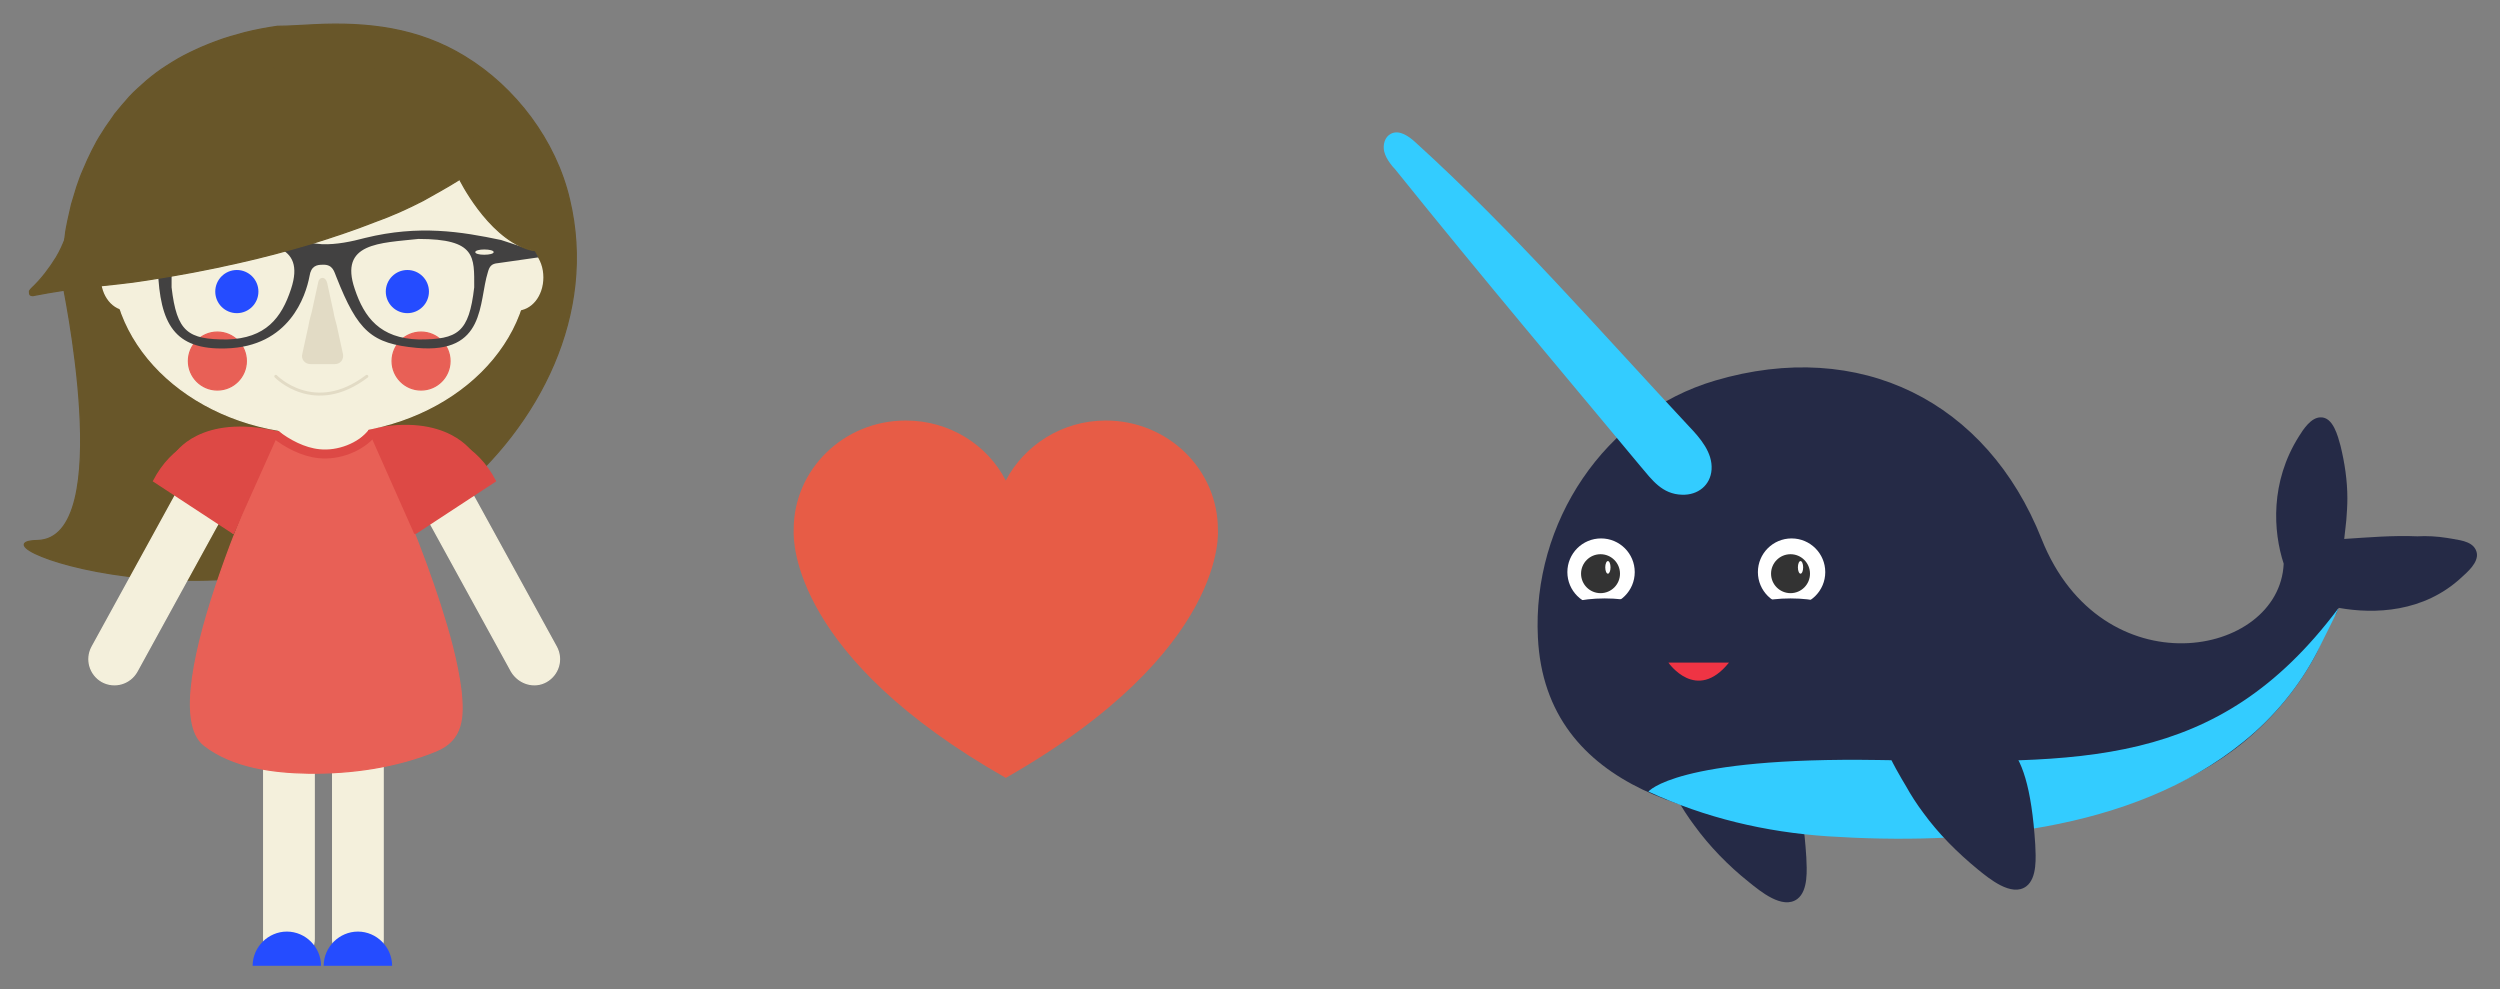 <?xml version="1.0"?>

<!-- Generator: Adobe Illustrator 18.1.1, SVG Export Plug-In . SVG Version: 6.00 Build 0)  -->
<svg version="1.1" id="Layer_1" xmlns="http://www.w3.org/2000/svg" xmlns:xlink="http://www.w3.org/1999/xlink" x="0px" y="0px" viewBox="0 0 475 188" enable-background="new 0 0 475 188" xml:space="preserve" width="475" height="188">
<rect x="0" y="0" width="475" height="188" fill="#808080" stroke="none"/>
<g>
	<path fill="#685629" stroke="#685629" stroke-width="0.242" stroke-miterlimit="10" d="M11.8,53.3c0-0.1,0-0.1,0-0.1
		c0-0.2,0-0.5,0-0.7c0-0.4,0-0.8,0-1.2c0-0.6,0.1-1.2,0.1-1.8c0.1-0.7,0.1-1.4,0.2-2.2c0.1-0.8,0.2-1.7,0.3-2.5
		c0.1-1,0.3-1.9,0.5-2.9c0.2-1,0.5-2.1,0.7-3.1c0.3-1.1,0.7-2.2,1-3.3c0.4-1.2,0.8-2.3,1.3-3.4c0.5-1.2,1-2.3,1.6-3.5
		c0.6-1.2,1.2-2.3,2-3.5c0.7-1.2,1.6-2.3,2.3-3.4c0.9-1.1,1.8-2.2,2.8-3.3c1-1.1,2.2-2.1,3.3-3.1c1.2-1,2.5-2,3.8-2.8
		c1.4-0.9,2.9-1.8,4.4-2.5c1.6-0.8,3.3-1.5,4.9-2.1c1.8-0.7,3.7-1.2,5.5-1.7c2-0.5,4.1-0.9,6.2-1.2C55,5,57.3,4.8,59.7,4.7
		c10.1-0.5,19.8,0.6,28.7,6.1c9.5,5.8,17.2,15.9,19.8,27.1c5.2,21.8-5.8,42.9-22,56.3c-36.3,30-94.3,8.8-79.1,8.5
		S11.8,53.3,11.8,53.3"></path>
	<path fill="#F4F0DC" stroke="#F4F0DC" stroke-width="0.238" stroke-miterlimit="10" d="M54.9,183.2L54.9,183.2
		c-2.7,0-4.8-2.2-4.8-4.8v-32.8c0-2.7,2.2-4.8,4.8-4.8l0,0c2.7,0,4.8,2.2,4.8,4.8v32.8C59.7,181.1,57.5,183.2,54.9,183.2z"></path>
	<path fill="#F4F0DC" stroke="#F4F0DC" stroke-width="0.238" stroke-miterlimit="10" d="M68,183.2L68,183.2c-2.7,0-4.8-2.2-4.8-4.8
		v-32.8c0-2.7,2.2-4.8,4.8-4.8l0,0c2.7,0,4.8,2.2,4.8,4.8v32.8C72.9,181.1,70.7,183.2,68,183.2z"></path>
	<path fill="#F4F0DC" stroke="#F4F0DC" stroke-width="0.25" stroke-miterlimit="10" d="M19.4,129.5L19.4,129.5
		c-2.3-1.3-3.2-4.2-1.9-6.6l17.9-32.6c1.3-2.3,4.2-3.2,6.6-1.9l0,0c2.3,1.3,3.2,4.2,1.9,6.6L26,127.6
		C24.7,129.9,21.8,130.8,19.4,129.5z"></path>
	<path fill="#F4F0DC" stroke="#F4F0DC" stroke-width="0.278" stroke-miterlimit="10" d="M98.1,46.5c2.7,0,5,2.7,5,6.2
		s-2.2,6.2-5,6.2"></path>
	<path fill="#F4F0DC" stroke="#F4F0DC" stroke-width="0.278" stroke-miterlimit="10" d="M24.3,46.5c-2.7,0-5,2.7-5,6.2
		s2.2,6.2,5,6.2"></path>
	<path fill="#F4F0DC" stroke="#F4F0DC" stroke-width="0.25" stroke-miterlimit="10" d="M52.6,81c0,0,3.4,7.4,8.6,7.2
		s6.9-2.5,9.2-7.2C70.4,81,61.9,83.6,52.6,81z"></path>
	
		<path fill="#E86056" stroke="#E86056" stroke-width="0.238" stroke-linecap="round" stroke-linejoin="round" stroke-miterlimit="10" d="
		M52.9,82c0,0-24.6,51.4-14.1,59.6c5.4,4.2,13.1,5.2,19.8,5.3c8.2,0.1,16.6-1.1,24.2-4.2c5.2-2.1,5.3-6.5,4.8-11.4
		c-0.7-5.6-2.3-11.2-4-16.5c-3.3-10.2-7.5-20.3-12-30.1c-0.5-1-0.9-2-1.4-3C70.2,81.7,62.6,91.9,52.9,82z"></path>
	<path fill="#DD4945" stroke="#DD4945" stroke-width="0.284" stroke-miterlimit="10" d="M44.3,101.3c3.4-6.5,3.7-15.2-0.8-17.5
		c-4.5-2.3-10.9,1-14.3,7.6L44.3,101.3z"></path>
	
		<path fill="#DD4945" stroke="#DD4945" stroke-width="0.284" stroke-linecap="round" stroke-linejoin="round" stroke-miterlimit="10" d="
		M33.3,86.3c0,0,4.7-7.7,19.6-4.2l-8.6,19.2"></path>
	<path fill="#F4F0DC" stroke="#F4F0DC" stroke-width="0.25" stroke-miterlimit="10" d="M103.8,129.5L103.8,129.5
		c2.3-1.3,3.2-4.2,1.9-6.6L87.8,90.3c-1.3-2.3-4.2-3.2-6.6-1.9l0,0c-2.3,1.3-3.2,4.2-1.9,6.6l17.9,32.6
		C98.6,129.9,101.5,130.8,103.8,129.5z"></path>
	<path fill="#DD4945" stroke="#DD4945" stroke-width="0.284" stroke-miterlimit="10" d="M79,101.3c-3.4-6.5-3.7-15.2,0.8-17.5
		c4.5-2.3,10.9,1,14.3,7.6L79,101.3z"></path>
	
		<path fill="#DD4945" stroke="#DD4945" stroke-width="0.284" stroke-linecap="round" stroke-linejoin="round" stroke-miterlimit="10" d="
		M89.9,86.3c0,0-4.8-8-19.8-4.6l8.7,19.6"></path>
	<path fill="#254CFF" d="M61,183.5c0-3.5-2.9-6.5-6.5-6.5c-3.5,0-6.5,2.9-6.5,6.5H61z"></path>
	<path fill="#254CFF" d="M74.5,183.5c0-3.5-2.9-6.5-6.5-6.5c-3.5,0-6.5,2.9-6.5,6.5H74.5z"></path>
	<path fill="none" stroke="#DD4945" stroke-width="1.705" stroke-linejoin="round" stroke-miterlimit="10" d="M52.3,82.5
		c2.3,1.8,5.3,3.4,8.3,3.7c3.7,0.4,7.9-1.2,10.2-4"></path>
	<ellipse fill="#F4F0DC" stroke="#F4F0DC" stroke-width="0.25" stroke-miterlimit="10" cx="60.9" cy="50" rx="39.5" ry="32.4"></ellipse>
	<circle fill="#254CFF" cx="45" cy="55.4" r="4.1"></circle>
	<circle fill="#254CFF" cx="77.4" cy="55.4" r="4.1"></circle>
	<g>
		<path fill="#E2DBC5" d="M61,53.9c0.1-0.7,0.4-0.7,0.6,0l1.2,5.5c0.1,0.7,0.4,1.8,0.6,2.5l1.2,5.5c0.1,0.7-0.3,1.2-1,1.2h-1
			c-0.7,0-1.9,0-2.6,0h-1c-0.7,0-1.2-0.6-1-1.2l1.2-5.5c0.1-0.7,0.4-1.8,0.6-2.5L61,53.9z"></path>
		<path fill="none" stroke="#E2DBC5" stroke-width="1.164" stroke-miterlimit="10" d="M61,53.9c0.1-0.7,0.4-0.7,0.6,0l1.2,5.5
			c0.1,0.7,0.4,1.8,0.6,2.5l1.2,5.5c0.1,0.7-0.3,1.2-1,1.2h-1c-0.7,0-1.9,0-2.6,0h-1c-0.7,0-1.2-0.6-1-1.2l1.2-5.5
			c0.1-0.7,0.4-1.8,0.6-2.5L61,53.9z"></path>
	</g>
	
		<path fill="none" stroke="#E2DBC5" stroke-width="0.568" stroke-linecap="round" stroke-linejoin="round" stroke-miterlimit="10" d="
		M52.4,71.5c0,0,7.3,7.6,17.3,0"></path>
	<circle fill="#E86056" stroke="#E86056" stroke-width="0.238" stroke-miterlimit="10" cx="41.3" cy="68.6" r="5.5"></circle>
	<circle fill="#E86056" stroke="#E86056" stroke-width="0.238" stroke-miterlimit="10" cx="80" cy="68.6" r="5.5"></circle>
	<path fill="#424141" d="M101.6,47.7l-6.4-2.1c-7.6-1.6-15.6-2.9-25.8-0.4c-2.6,0.7-5.5,1.3-8.2,1.2c-1.6-0.1-3.1-0.4-4.6-0.8
		C47,43.4,38.3,42.6,27.5,45l-5.9,4.6l-1.1,2.6l7.7-2.6c0.7,0,1.8,0.3,1.8,1.6c0.4,10.3,3.1,15.3,12.9,15
		c12.1-0.3,15.2-10,15.9-13.7c0.3-2,1.4-2.2,2.5-2.2c2-0.1,2.2,1.4,2.6,2.3C68,63,70.6,65.3,79.2,66.1c13.2,1.2,11.7-8.7,13.5-14.4
		c0.3-1.1,0.7-1.6,1.9-1.7l7.7-1.1L101.6,47.7z M30.8,47.9c-1,0-1.8-0.2-1.8-0.5c0-0.3,0.8-0.5,1.8-0.5s1.7,0.2,1.7,0.5
		C32.5,47.7,31.8,47.9,30.8,47.9z M55.3,54.9c-1.8,5.5-4.8,9.4-12.2,9.6c-7.4,0-9.5-1.4-10.5-9.9c0-5.7-0.4-9.1,10.6-9.1
		C50.5,46.2,58.2,46.1,55.3,54.9z M90.1,54.6c-1,8.6-3.1,9.9-10.5,9.9c-7.4-0.2-10.4-4.2-12.2-9.6c-3-8.8,4.8-8.7,12.1-9.5
		C90.5,45.4,90.1,48.8,90.1,54.6z M92,48.4c-1,0-1.7-0.2-1.7-0.5s0.8-0.5,1.7-0.5c1,0,1.8,0.2,1.8,0.5S93,48.4,92,48.4z"></path>
	<path fill="#685629" stroke="#685629" stroke-width="0.238" stroke-miterlimit="10" d="M97.8,24.8c-0.7,0.8-1.4,1.7-2.1,2.5
		c-1,1.1-2.2,2.2-3.4,3.1c-1.6,1.3-3.3,2.5-5,3.7c-2.2,1.4-4.6,2.7-6.9,4c-2.9,1.5-6,2.9-9.1,4c-3.8,1.5-7.7,2.8-11.5,4
		c-4.7,1.4-9.5,2.7-14.4,3.8c-5.7,1.3-11.5,2.4-17.4,3.3c-3.6,0.6-7.2,0.9-10.8,1.3c-3.6,0.4-7,0.9-10.6,1.6
		c-0.3,0.1-0.7,0.1-0.9-0.1c-0.1-0.2-0.1-0.5-0.1-0.7c0.1-0.2,0.3-0.4,0.5-0.6c1.8-1.7,3.3-3.7,4.6-5.8c1.5-2.5,2.3-5.2,3.2-8
		l7.5-1.4C22.8,31,42.6,12,58.8,12c16.9,0,30.5,6.3,30.5,14.2c0,0.1,0,0.1,0,0.1L97.8,24.8z"></path>
	<path fill="#685629" stroke="#685629" stroke-width="0.238" stroke-miterlimit="10" d="M87.3,34c0,0,5.2,10.7,12.9,13.3
		C112.1,51.3,97.7,15.9,87.3,34z"></path>
</g>
<path fill="#E75C46" d="M231.4,100.6c0-11.4-9.5-20.7-21.3-20.7c-8.3,0-15.5,4.7-19,11.4c-3.5-6.8-10.7-11.4-19-11.4
	c-11.8,0-21.3,9.3-21.3,20.7c0,0.1,0,0.2,0,0.2c-0.1,2.3,0,24.1,40.3,47l0,0l0,0l0,0l0,0C233.6,123.6,231.4,100.6,231.4,100.6z"></path>
<g>
	<path fill="#252A46" d="M321.9,156.8c-1.2-1.6-2.3-3.3-3.3-5.1c-1.6-2.7-8-13-3.5-15.4c5.4-2.9,14,4.9,14,4.9
		c6.5,1.1,12.7-0.6,14.1,21.7c0.1,2.3,0.4,6.3-1.7,7.9c-2.8,2.1-7.1-1.5-9.2-3.2C328.4,164.5,324.8,160.8,321.9,156.8z"></path>
	<path fill="#252A46" d="M464.9,102.2c0.4,0.1,0.8,0.1,1.2,0.2c1.7,0.3,4.1,0.6,4.5,2.7c0.3,1.8-1.8,3.6-2.9,4.6
		c-7.2,6.7-16.6,7-23.3,5.8c-0.3,0.2-0.4,1.1-0.7,1.3c-0.9,0.5-3,6.1-3.5,7.2c-3.4,6.5-8.2,12.3-13.9,17
		c-20.4,16.7-52.1,17.4-77.2,16.5c-24.2-0.9-55.5-6.9-56.9-36.4c-1.1-21.7,12.6-42.6,33.7-48.8c27.5-8.1,51.6,3.9,62,30.1
		c11.4,28.7,45.2,22.6,46,4.7c-2-6.1-2.6-15.5,2.9-24.2c0.8-1.3,2.3-3.6,4.1-3.6c2.4-0.1,3.3,3.6,3.8,5.4c0.8,3.3,1.3,6.6,1.3,10
		c0,1.4-0.1,2.8-0.2,4.1c-0.1,0.7-0.2,2.1-0.4,3.6c4.6-0.3,9.2-0.7,13.9-0.5C461.1,101.8,463,101.9,464.9,102.2z"></path>
	<path fill="#33CCFF" d="M444.2,115.7c0.6-0.8-3.5,7.2-4,8.3c-3.4,6.5-8.2,12.3-13.9,16.9c-21.2,17.3-52.8,19.7-79,18
		c-11.9-0.8-23.3-3.5-34.1-8.5c0,0,5.2-6.6,43.7-6S421.3,146.2,444.2,115.7z"></path>
	<path fill="#252A46" d="M365.4,154.4c-1.2-1.6-2.3-3.3-3.3-5.1c-1.6-2.7-8-13-3.5-15.4c5.4-2.9,14,4.9,14,4.9
		c6.5,1.1,12.7-0.6,14.1,21.7c0.1,2.3,0.4,6.3-1.7,7.9c-2.8,2.1-7.1-1.5-9.2-3.2C371.9,162,368.3,158.4,365.4,154.4z"></path>
	<circle fill="#FFFFFF" cx="304.2" cy="108.7" r="6.4"></circle>
	<circle fill="#FFFFFF" cx="340.4" cy="108.7" r="6.4"></circle>
	<path fill="#EF3444" d="M317,125.9c0,0,5.3,7.7,11.5,0"></path>
	<circle fill="#333333" cx="304.1" cy="109" r="3.7"></circle>
	<circle fill="#333333" cx="340.2" cy="109" r="3.7"></circle>
	<ellipse fill="#FFFFFF" cx="305.5" cy="107.8" rx="0.5" ry="1.2"></ellipse>
	<ellipse fill="#FFFFFF" cx="342.1" cy="107.8" rx="0.5" ry="1.2"></ellipse>
	<path fill="#33CCFF" d="M264.1,31c-0.5-0.7-0.9-1.4-1.1-2.2c-0.3-1.3,0.1-2.8,1.3-3.4c1.6-0.8,3.4,0.5,4.7,1.7
		C287.6,44,303.8,62.7,320.9,81c2.2,2.3,4.5,5,4.3,8.2c-0.2,3-2.6,4.9-5.6,4.8c-3.8-0.1-5.7-2.8-7.9-5.4
		c-7.2-8.6-14.4-17.3-21.6-25.9c-8.4-10.1-16.8-20.3-25-30.5C264.7,31.8,264.4,31.4,264.1,31z"></path>
	<ellipse fill="#252A46" cx="304.9" cy="115.9" rx="8.2" ry="2.2"></ellipse>
	<ellipse fill="#252A46" cx="340.2" cy="115.9" rx="8.2" ry="2.2"></ellipse>
</g>
</svg>
